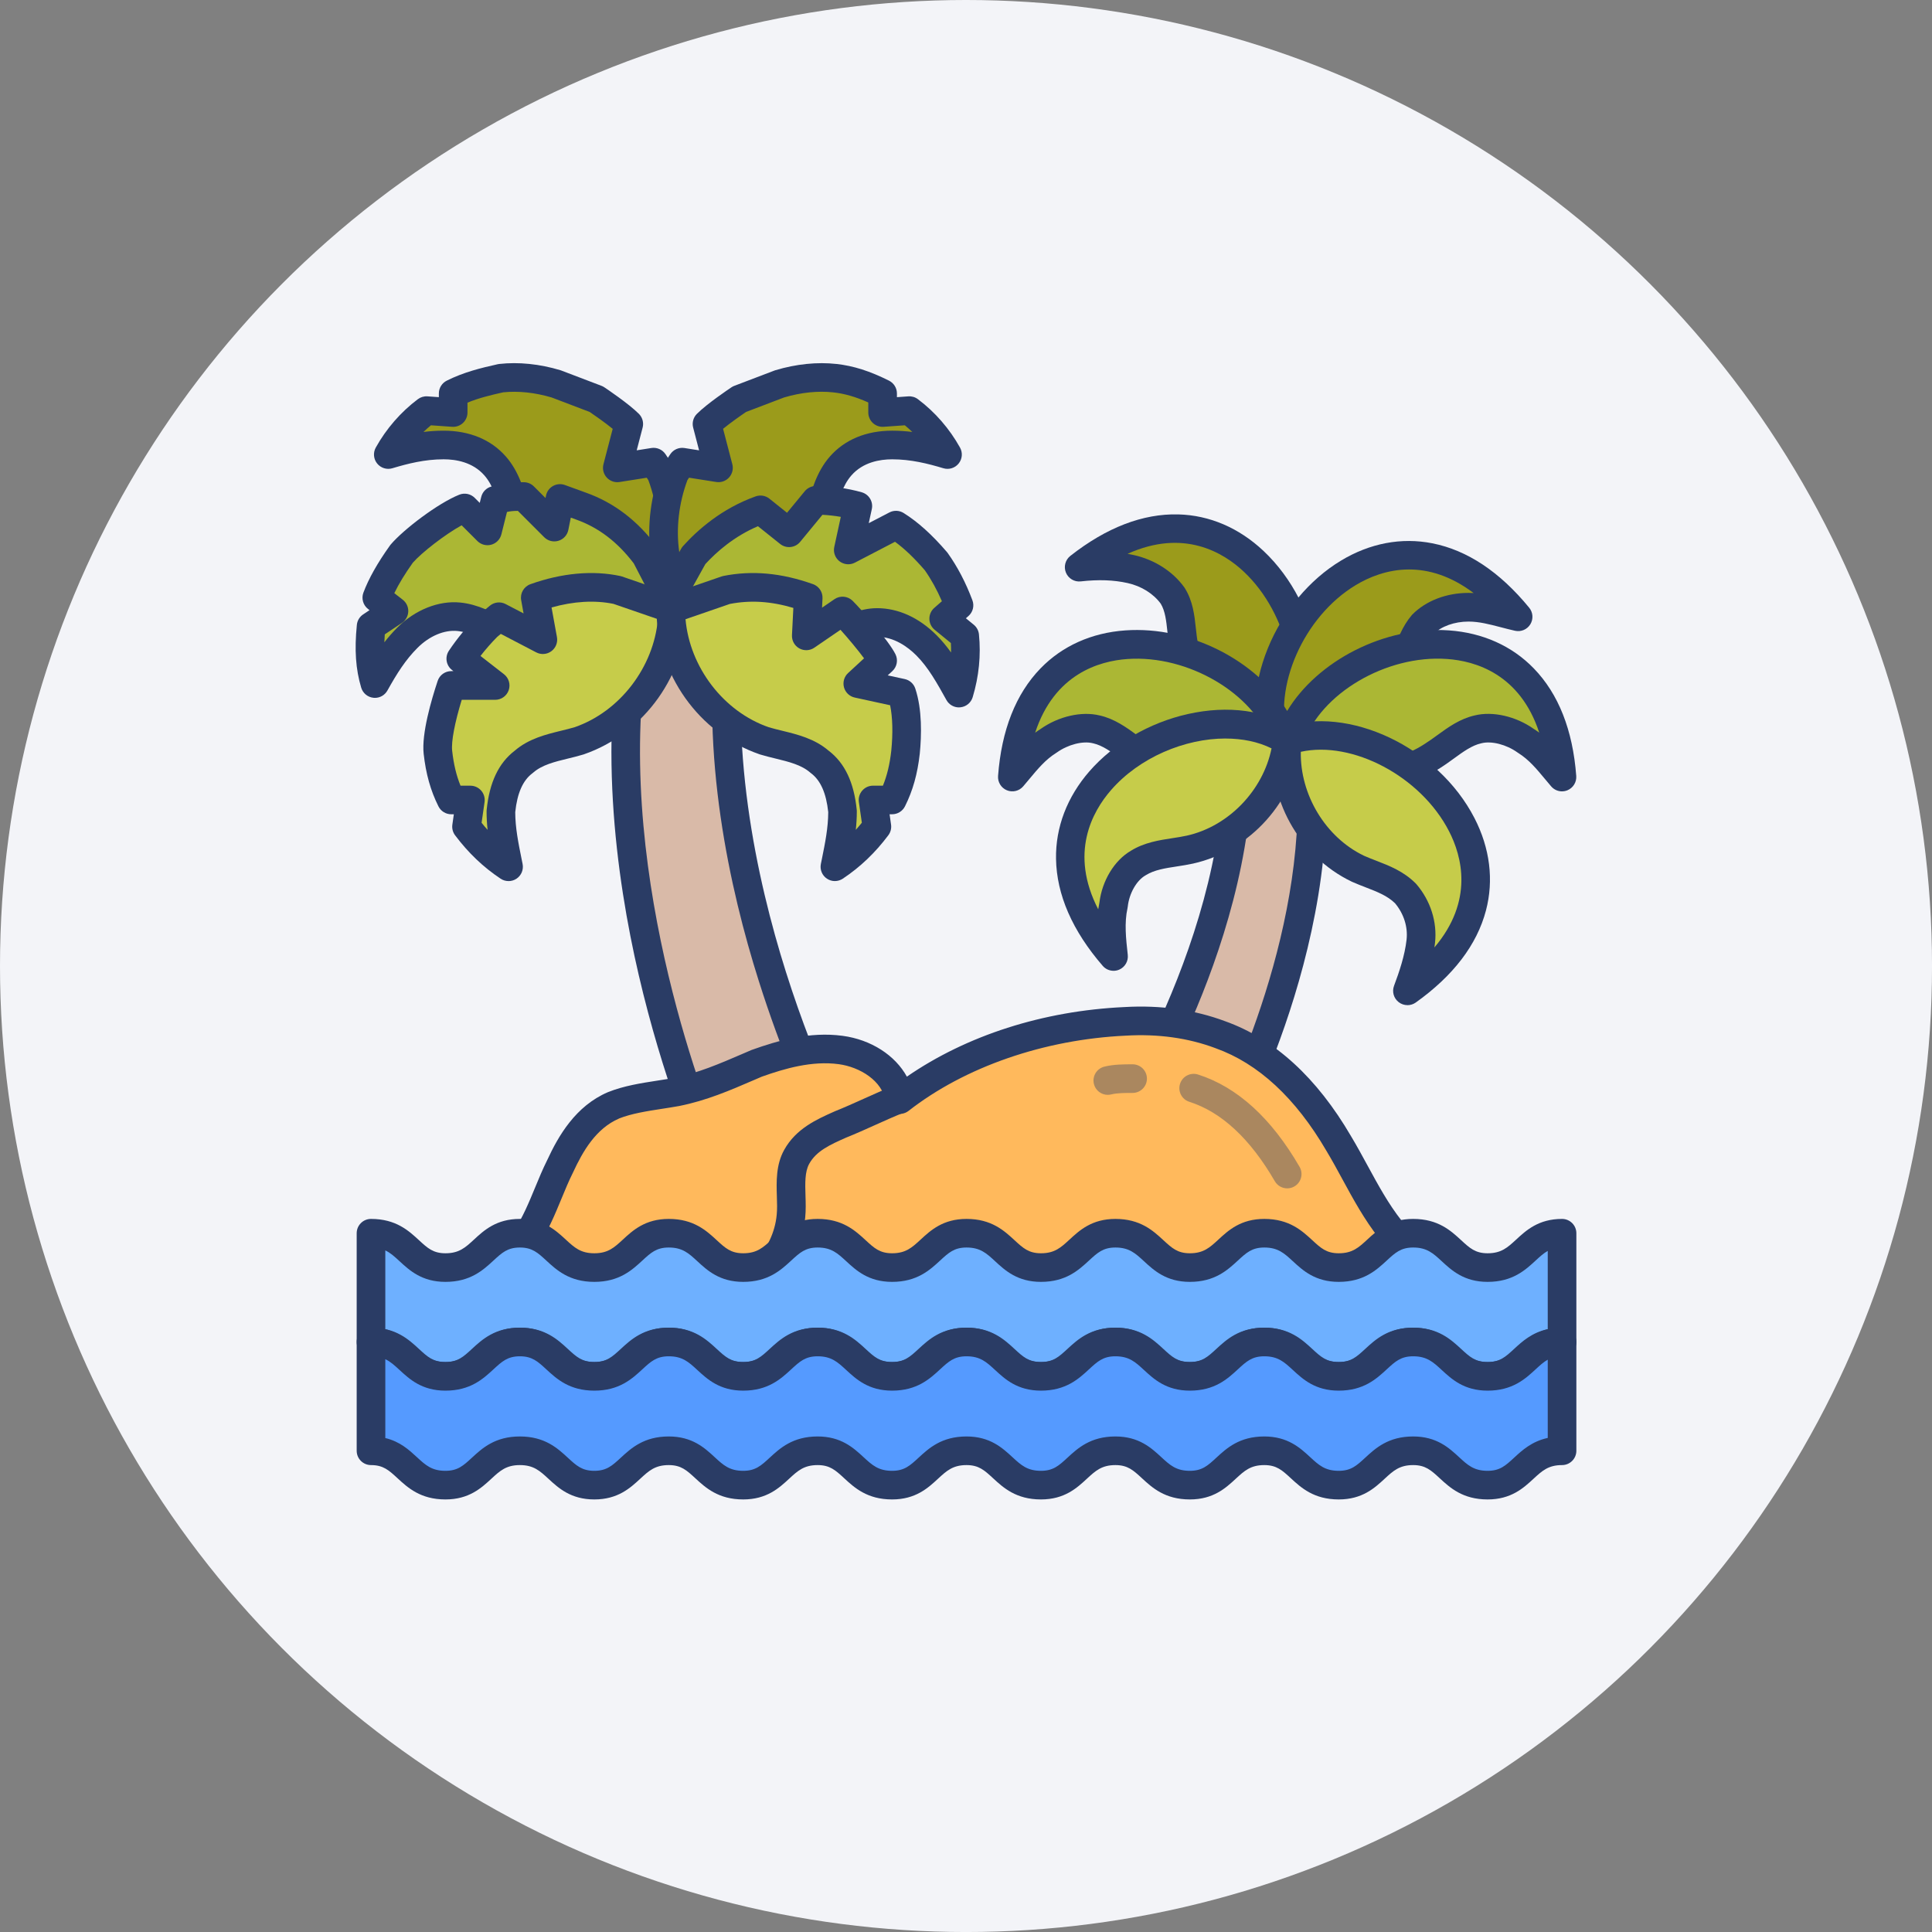 <?xml version="1.0" encoding="UTF-8"?><svg id="a" xmlns="http://www.w3.org/2000/svg" viewBox="0 0 873.33 873.33"><rect x="0" y="0" width="873.33" height="873.33" fill="#808080" stroke="none"/><circle cx="436.67" cy="436.67" r="436.67" fill="#f3f4f8" stroke-width="0"/><path d="M295.44,208.91l-16.39,2.59,5.18-19.84h0c-4.31-4.31-14.67-11.22-14.67-11.22l-18.12-6.9c-8.63-2.59-17.25-3.45-25.02-2.59-7.76,1.73-14.67,3.45-21.57,6.9h0v8.63l-12.08-.86h0c-6.9,5.18-12.94,12.08-17.25,19.84,8.63-2.59,16.39-4.31,25.02-4.31s17.25,2.59,23.29,9.49c6.04,6.9,7.76,16.39,10.35,25.02,8.63,24.16,19.84,50.9,75.06,37.96l-6.04-23.29c1.73-12.08,0-25.02-4.31-36.23l-3.45-5.18Z" fill="#9b9b1b" stroke-width="0"/><path d="M283.43,283.46c-13.47,0-24.41-3.23-33.07-9.73-11.92-8.94-17.34-22.08-22.27-35.89-.04-.1-.07-.21-.1-.32-.48-1.59-.93-3.22-1.38-4.85-1.88-6.8-3.66-13.22-7.65-17.77-5.26-6.02-12.92-7.28-18.42-7.28-8.52,0-16.16,1.94-23.16,4.04-2.52.76-5.25-.09-6.9-2.14-1.65-2.05-1.89-4.9-.62-7.2,4.74-8.53,11.32-16.09,19.03-21.88,1.25-.93,2.78-1.39,4.34-1.28l5.15.37v-1.68c0-2.45,1.38-4.69,3.58-5.79,7.67-3.83,15.28-5.7,23.06-7.43.23-.05.46-.09.69-.11,8.68-.97,18.22,0,27.59,2.82.15.04.3.09.44.15l18.12,6.9c.45.17.88.39,1.29.66,1.11.74,11.02,7.39,15.65,12.02,1.62,1.62,2.27,3.99,1.69,6.21l-2.68,10.28,6.63-1.05c2.49-.39,4.99.7,6.39,2.8l3.45,5.18c.26.4.48.82.66,1.27,4.69,12.19,6.4,25.68,4.86,38.16l5.72,22.07c.44,1.69.18,3.48-.73,4.97-.9,1.49-2.37,2.56-4.06,2.95-10.06,2.36-19.14,3.54-27.29,3.54ZM240.33,233.64c4.39,12.27,8.77,22.97,17.79,29.73,9.61,7.21,23.77,8.96,43.15,5.32l-4.34-16.74c-.21-.83-.26-1.69-.14-2.54,1.5-10.47.18-21.92-3.7-32.34l-.74-1.12-12.3,1.94c-2.16.34-4.34-.43-5.8-2.05-1.47-1.62-2.02-3.87-1.47-5.98l4.18-16.01c-3.38-2.76-8.01-6.01-10.4-7.63l-17.2-6.55c-7.52-2.23-15.07-3.03-21.89-2.33-5.74,1.28-11.02,2.56-16.15,4.67v4.46c0,1.8-.75,3.51-2.06,4.74-1.31,1.22-3.08,1.84-4.87,1.72l-9.59-.68c-1.16.95-2.29,1.96-3.38,3.01,2.91-.37,5.94-.58,9.11-.58,11.73,0,21.46,4.05,28.16,11.7,5.93,6.77,8.29,15.31,10.38,22.84.41,1.49.82,2.97,1.26,4.43Z" fill="#2a3c65" stroke-width="0"/><path d="M308.38,208.91l16.39,2.59-5.18-19.84h0c4.31-4.31,14.67-11.22,14.67-11.22l18.12-6.9c8.63-2.59,17.25-3.45,25.02-2.59,7.76.86,14.67,3.45,21.57,6.9h0v8.63l12.08-.86h0c6.9,5.18,12.94,12.08,17.25,19.84-8.63-2.59-16.39-4.31-25.02-4.31s-17.25,2.59-23.29,9.49c-6.04,6.9-7.76,16.39-10.35,25.02-8.63,24.16-19.84,50.9-75.06,37.96l6.04-23.29c-1.73-12.08,0-25.02,4.31-36.23l3.45-5.18Z" fill="#9b9b1b" stroke-width="0"/><path d="M320.38,283.46c-8.15,0-17.22-1.18-27.29-3.54-1.7-.4-3.16-1.46-4.06-2.95-.9-1.49-1.16-3.28-.73-4.97l5.72-22.07c-1.54-12.48.17-25.97,4.86-38.16.17-.45.39-.87.66-1.27l3.45-5.18c1.4-2.1,3.9-3.19,6.39-2.8l6.63,1.05-2.68-10.28c-.58-2.22.06-4.58,1.69-6.21,4.63-4.63,14.54-11.28,15.65-12.02.4-.27.83-.49,1.29-.66l18.12-6.9c.15-.06.29-.11.44-.15,9.37-2.81,18.91-3.79,27.59-2.82,7.7.85,15.02,3.18,23.75,7.54,2.19,1.1,3.58,3.34,3.58,5.79v1.68l5.15-.37c1.56-.11,3.1.34,4.34,1.28,7.71,5.78,14.29,13.35,19.03,21.88,1.28,2.3,1.04,5.15-.62,7.2-1.65,2.05-4.38,2.9-6.9,2.14-7-2.1-14.64-4.04-23.16-4.04-5.5,0-13.16,1.26-18.42,7.28-3.98,4.55-5.76,10.97-7.64,17.77-.45,1.63-.9,3.25-1.38,4.84-.03.11-.07.21-.1.32-4.93,13.81-10.35,26.95-22.27,35.89-8.66,6.5-19.6,9.73-33.07,9.73ZM302.54,268.69c19.38,3.64,33.54,1.89,43.15-5.32,9.02-6.76,13.4-17.46,17.79-29.73.43-1.46.84-2.94,1.26-4.42,2.09-7.53,4.45-16.07,10.38-22.84,6.7-7.65,16.44-11.7,28.16-11.7,3.17,0,6.2.21,9.11.58-1.09-1.05-2.21-2.05-3.37-3.01l-9.59.68c-1.8.12-3.56-.49-4.87-1.72-1.31-1.22-2.06-2.94-2.06-4.74v-4.54c-5.74-2.57-10.73-4-15.81-4.56-6.9-.76-14.58.02-22.23,2.29l-17.2,6.55c-2.39,1.62-7.02,4.87-10.4,7.63l4.18,16.01c.55,2.11,0,4.36-1.47,5.98-1.46,1.62-3.64,2.39-5.8,2.05l-12.3-1.94-.74,1.12c-3.88,10.42-5.19,21.87-3.7,32.34.12.85.07,1.71-.14,2.54l-4.34,16.74Z" fill="#2a3c65" stroke-width="0"/><path d="M253.16,225.31l-2.59,12.94-13.8-13.8h0c-6.04,0-6.9,0-12.94,1.73l-3.45,13.8-10.35-10.35c-8.63,3.45-23.29,14.67-28.47,20.71-4.31,6.04-8.63,12.94-11.22,19.84h0l7.76,6.04-10.35,6.9h0c-.86,8.63-.86,17.25,1.73,25.88,4.31-7.76,8.63-14.67,14.67-20.71,6.04-6.04,14.67-10.35,23.29-9.49s16.39,6.04,25.02,10.35c23.29,11.22,54.35,5.18,71.61-14.67l-12.08-23.29c-7.76-10.35-17.25-18.12-29.33-22.43l-9.49-3.45Z" fill="#abb734" stroke-width="0"/><path d="M169.48,315.46c-.23,0-.46-.01-.7-.04-2.59-.28-4.75-2.08-5.5-4.57-2.49-8.31-3.1-17.06-1.97-28.38.19-1.93,1.24-3.67,2.85-4.74l2.88-1.92-.68-.53c-2.23-1.74-3.08-4.73-2.09-7.38,2.4-6.4,6.33-13.38,12.01-21.33.11-.16.23-.31.35-.45,5.94-6.93,21.4-18.67,30.98-22.5,2.4-.96,5.15-.4,6.98,1.43l2.27,2.27.68-2.72c.56-2.24,2.28-4.02,4.5-4.65,6.7-1.91,8.15-1.97,14.72-1.97,1.72,0,3.36.68,4.58,1.9l5.25,5.25.22-1.08c.37-1.85,1.53-3.45,3.17-4.37,1.64-.92,3.61-1.09,5.38-.44l9.49,3.45c12.7,4.53,23.27,12.59,32.3,24.63.21.29.4.59.57.9l12.08,23.29c1.22,2.36.88,5.22-.86,7.22-19.02,21.87-53.11,28.86-79.29,16.25-2.04-1.02-3.92-2.02-5.75-3-5.98-3.19-11.62-6.2-17.11-6.75-5.95-.6-12.7,2.26-18.07,7.63-5.38,5.38-9.32,11.59-13.59,19.27-1.15,2.07-3.32,3.33-5.65,3.33ZM173.93,286.77c-.09,1.23-.15,2.42-.19,3.58,1.77-2.28,3.7-4.51,5.82-6.63,8.09-8.08,18.75-12.33,28.51-11.35,8.03.8,15.09,4.57,21.91,8.21,1.75.93,3.56,1.9,5.36,2.8,19.38,9.33,45.26,4.87,60.84-10l-9.7-18.71c-7.38-9.71-15.9-16.19-26.01-19.8l-2.45-.89-1.11,5.55c-.47,2.34-2.19,4.23-4.47,4.92-2.29.7-4.76.07-6.45-1.62l-11.9-11.9c-2.13.03-3.28.12-4.92.5l-2.53,10.12c-.57,2.26-2.3,4.04-4.55,4.67-2.25.62-4.65-.01-6.3-1.66l-7.11-7.11c-7.52,4.14-17.97,12.25-22.05,16.89-3.62,5.09-6.39,9.64-8.39,13.79l3.82,2.97c1.64,1.28,2.57,3.26,2.49,5.34-.08,2.08-1.15,3.99-2.88,5.15l-7.76,5.18Z" fill="#2a3c65" stroke-width="0"/><path d="M343.75,230.48l12.94,10.35,12.08-14.67h0c6.04,0,12.94.86,18.98,2.59h0l-4.31,19.84,21.57-11.22c6.9,4.31,12.94,10.35,18.12,16.39,4.31,6.04,7.76,12.94,10.35,19.84h0l-6.9,6.04,9.49,7.76h0c.86,8.63,0,17.25-2.59,25.88-4.31-7.76-8.63-15.53-14.67-21.57-6.04-6.04-13.8-10.35-22.43-10.35s-17.25,6.04-25.02,9.49c-24.16,10.35-54.35,3.45-70.74-16.39l12.94-23.29c7.76-8.63,18.12-16.39,30.2-20.71h0Z" fill="#abb734" stroke-width="0"/><path d="M433.47,319.77c-2.33,0-4.5-1.26-5.65-3.33-4.21-7.58-8.19-14.74-13.58-20.14-3.86-3.86-10.09-8.46-17.86-8.46-4.8,0-10.38,2.89-15.79,5.68-2.16,1.12-4.4,2.27-6.6,3.25-27.14,11.63-60.06,3.97-78.36-18.18-1.7-2.05-1.96-4.94-.67-7.26l12.94-23.29c.24-.43.52-.82.85-1.19,6.5-7.22,17.47-16.99,32.83-22.47,2.12-.75,4.47-.36,6.22,1.04l7.96,6.37,8.02-9.74c1.23-1.49,3.06-2.36,5-2.36,6.98,0,14.35,1.01,20.76,2.84,3.28.94,5.27,4.26,4.55,7.6l-1.38,6.36,9.33-4.85c2.03-1.06,4.47-.96,6.42.25,6.46,4.04,12.87,9.82,19.6,17.67.12.14.24.29.35.45,4.4,6.16,8.15,13.33,11.15,21.33.95,2.52.23,5.37-1.8,7.14l-1.15,1,3.57,2.92c1.33,1.09,2.17,2.66,2.34,4.36.94,9.43,0,18.98-2.83,28.39-.75,2.49-2.91,4.29-5.5,4.57-.23.03-.47.04-.7.04ZM396.38,274.91c9.66,0,18.99,4.24,27.01,12.25,2.41,2.41,4.56,5.04,6.52,7.78.03-1.42,0-2.84-.08-4.26l-7.35-6.01c-1.47-1.21-2.34-3-2.37-4.9-.03-1.9.78-3.72,2.21-4.98l3.45-3.02c-2.23-5.17-4.87-9.94-7.74-14.01-4.7-5.46-9.13-9.7-13.45-12.86l-18.15,9.44c-2.23,1.16-4.92.92-6.92-.6-1.99-1.52-2.93-4.06-2.39-6.51l2.95-13.59c-2.72-.47-5.54-.79-8.3-.93l-10.08,12.24c-2.25,2.73-6.27,3.15-9.04.94l-10.03-8.02c-10.76,4.57-18.73,11.61-23.78,17.12l-10.33,18.59c15.01,15.06,40.11,20,60.29,11.35,1.78-.79,3.75-1.81,5.84-2.89,6.46-3.34,13.79-7.12,21.73-7.12Z" fill="#2a3c65" stroke-width="0"/><path d="M380.85,519.49s-68.16-126.82-49.18-244.15l-41.41-2.59c-27.61,114.74,30.2,246.74,30.2,246.74h60.39Z" fill="#d9baa8" stroke-width="0"/><path d="M380.85,525.97h-60.39c-2.57,0-4.9-1.52-5.93-3.88-.6-1.37-14.82-34.09-25.83-81.47-10.19-43.88-19.29-108.88-4.73-169.38.74-3.06,3.59-5.15,6.69-4.94l41.41,2.59c1.82.11,3.51.99,4.65,2.42s1.62,3.27,1.33,5.07c-9.59,59.26,4.05,121.26,17.17,162.83,14.31,45.32,31.15,76.91,31.32,77.23,1.08,2,1.02,4.43-.15,6.38-1.17,1.95-3.28,3.15-5.55,3.15ZM324.78,513.02h45.58c-6.17-12.82-17.28-37.69-27.39-69.66-13.08-41.35-26.63-102.35-18.73-162.01l-28.9-1.81c-21.47,99.27,20.54,211.4,29.43,233.47Z" fill="#2a3c65" stroke-width="0"/><path d="M241.95,270.17l3.45,18.98-19.84-10.35-5.18,4.31c-4.31,4.31-8.63,9.49-12.08,14.67h0l15.53,12.08h-19.84c-2.59,7.76-6.9,22.43-6.04,30.2.86,7.76,2.59,14.67,6.04,21.57h8.63l-1.73,12.08h0c5.18,6.9,11.22,12.94,18.98,18.12-1.73-8.63-3.45-16.39-3.45-25.02.86-8.63,3.45-17.25,10.35-22.43,6.9-6.04,16.39-6.9,25.02-9.49,25.02-8.63,42.27-33.65,42.27-59.53l-25.02-8.63c-12.08-2.59-25.02-.86-37.1,3.45h0Z" fill="#c6cc4a" stroke-width="0"/><path d="M229.87,398.28c-1.25,0-2.5-.36-3.59-1.09-7.88-5.25-14.6-11.67-20.57-19.62-1.03-1.37-1.47-3.1-1.23-4.8l.67-4.69h-1.17c-2.45,0-4.69-1.38-5.79-3.58-3.55-7.1-5.67-14.64-6.68-23.75-1.01-9.11,3.53-24.56,6.33-32.96.88-2.64,3.35-4.42,6.14-4.42h.98l-.64-.5c-2.68-2.08-3.29-5.88-1.41-8.7,3.56-5.35,8.14-10.91,12.89-15.65.14-.14.28-.27.43-.39l5.18-4.31c2-1.67,4.82-1.98,7.14-.77l8.12,4.24-1.08-5.97c-.57-3.12,1.21-6.19,4.19-7.25,14.19-5.07,28.24-6.34,40.63-3.68.26.05.51.12.75.21l25.02,8.63c2.61.9,4.36,3.36,4.36,6.12,0,29.18-19.18,56.18-46.63,65.64-.08.03-.17.05-.25.08-2.32.7-4.65,1.27-6.91,1.82-6.03,1.47-11.72,2.86-15.71,6.35-.12.11-.25.21-.38.31-4.32,3.24-6.86,8.99-7.76,17.58.04,7.13,1.36,13.68,2.89,21.25l.44,2.17c.51,2.57-.57,5.19-2.75,6.65-1.09.73-2.34,1.09-3.6,1.09ZM217.68,371.9c.89,1.12,1.8,2.19,2.73,3.22-.29-2.7-.46-5.46-.46-8.33,0-.21.01-.43.03-.64,1.25-12.46,5.41-21.24,12.71-26.82,6.33-5.45,14.11-7.34,20.98-9.02,2.14-.52,4.17-1.02,6.13-1.6,20.48-7.12,35.69-27.18,37.59-48.82l-20.08-6.92c-8.48-1.74-18.06-1.18-27.99,1.63l2.44,13.4c.44,2.43-.54,4.9-2.53,6.37-1.99,1.47-4.64,1.67-6.83.53l-16.02-8.36-1.63,1.36c-2.65,2.67-5.23,5.62-7.55,8.61l10.61,8.25c2.18,1.7,3.04,4.59,2.15,7.21-.9,2.62-3.36,4.37-6.12,4.37h-15.12c-3.15,10.28-4.79,18.87-4.33,23.01.68,6.08,1.87,11.11,3.78,15.81h4.46c1.88,0,3.66.81,4.89,2.23,1.23,1.42,1.78,3.3,1.52,5.15l-1.34,9.37Z" fill="#2a3c65" stroke-width="0"/><path d="M365.32,270.17l-.86,17.25,16.39-11.22c4.31,4.31,15.53,17.25,18.12,22.43h0l-11.22,10.35,19.84,4.31c2.59,7.76,2.59,18.12,1.73,26.74-.86,7.76-2.59,14.67-6.04,21.57h-8.63l1.73,12.08h0c-5.18,6.9-11.22,12.94-18.98,18.12,1.73-8.63,3.45-16.39,3.45-25.02-.86-8.63-3.45-17.25-10.35-22.43-6.9-6.04-16.39-6.9-25.02-9.49-25.02-8.63-42.27-33.65-42.27-59.53l25.02-8.63c12.94-2.59,25.02-.86,37.1,3.45h0Z" fill="#c6cc4a" stroke-width="0"/><path d="M377.4,398.28c-1.26,0-2.51-.37-3.6-1.09-2.17-1.46-3.26-4.08-2.74-6.65l.44-2.16c1.53-7.57,2.85-14.13,2.89-21.26-.91-8.59-3.45-14.34-7.76-17.58-.13-.1-.26-.2-.38-.31-3.99-3.49-9.68-4.88-15.71-6.35-2.26-.55-4.59-1.12-6.91-1.82-.08-.03-.17-.05-.25-.08-27.46-9.47-46.63-36.46-46.63-65.64,0-2.76,1.75-5.22,4.36-6.12l25.02-8.63c.27-.09.56-.17.84-.23,13.01-2.6,26.28-1.39,40.54,3.7,2.69.96,4.43,3.57,4.29,6.42l-.21,4.22,5.62-3.85c2.57-1.76,6.03-1.44,8.23.76,4.22,4.22,16.22,17.9,19.33,24.11,1.29,2.58.72,5.69-1.4,7.65l-2.08,1.92,7.69,1.67c2.23.49,4.04,2.11,4.76,4.28,3.16,9.48,2.84,21.24,2.03,29.43-1.02,9.18-3.14,16.72-6.69,23.82-1.1,2.19-3.34,3.58-5.79,3.58h-1.17l.67,4.69c.24,1.7-.2,3.42-1.23,4.8-5.96,7.95-12.69,14.37-20.57,19.62-1.09.72-2.34,1.09-3.59,1.09ZM374.57,339.33c7.31,5.58,11.47,14.35,12.71,26.82.02.21.03.43.03.64,0,2.87-.17,5.63-.46,8.33.93-1.03,1.83-2.11,2.73-3.22l-1.34-9.37c-.27-1.86.29-3.74,1.52-5.15,1.23-1.42,3.01-2.23,4.89-2.23h4.46c1.91-4.7,3.1-9.73,3.78-15.81.79-7.94.6-15.09-.52-20.54l-15.99-3.48c-2.36-.51-4.24-2.3-4.87-4.62-.63-2.33.08-4.82,1.85-6.45l7.22-6.66c-2.79-3.79-7.1-8.95-10.65-12.9l-11.82,8.09c-2.03,1.39-4.67,1.5-6.81.31-2.15-1.2-3.42-3.51-3.3-5.97l.62-12.32c-10.17-3.02-19.41-3.59-28.7-1.8l-20.04,6.91c1.9,21.64,17.11,41.7,37.59,48.82,1.96.58,3.98,1.08,6.13,1.6,6.87,1.68,14.65,3.57,20.98,9.02Z" fill="#2a3c65" stroke-width="0"/><path d="M502.49,515.18s61.25-90.59,56.94-180.31l31.92.86c12.08,88.86-42.27,184.62-42.27,184.62l-46.59-5.18Z" fill="#d9baa8" stroke-width="0"/><path d="M549.08,526.83c-.24,0-.48-.01-.72-.04l-46.59-5.18c-2.25-.25-4.21-1.66-5.16-3.72-.95-2.06-.76-4.46.51-6.34.6-.89,59.99-89.91,55.84-176.38-.09-1.8.58-3.55,1.84-4.84,1.26-1.29,2.97-2.01,4.8-1.94l31.92.86c3.17.08,5.81,2.46,6.24,5.6,6.41,47.16-5.65,95.97-16.9,128.61-12.13,35.21-25.59,59.08-26.16,60.07-1.16,2.04-3.32,3.28-5.62,3.28ZM513.47,509.89l31.97,3.55c9.35-17.87,47.91-96.99,40.15-171.39l-19.49-.53c.53,45.24-14.51,89.75-27.59,119.74-9.51,21.8-19.16,38.91-25.04,48.63Z" fill="#2a3c65" stroke-width="0"/><path d="M487.83,256.36c7.76-.86,15.53-.86,23.29.86,7.76,1.73,14.67,6.04,18.98,12.08,4.31,6.9,3.45,15.53,5.18,23.29,3.45,23.29,23.29,43.14,46.59,46.59,29.33-42.27-21.57-139.76-94.04-82.82Z" fill="#9b9b1b" stroke-width="0"/><path d="M581.86,345.66c-.31,0-.63-.02-.95-.07-26.19-3.88-48.02-25.65-52-51.81-.62-2.86-.92-5.7-1.22-8.44-.5-4.68-.98-9.11-2.98-12.43-3.34-4.57-8.79-7.98-15-9.35-6.35-1.41-13.07-1.65-21.18-.75-2.87.33-5.61-1.31-6.7-3.98-1.09-2.67-.28-5.75,1.99-7.54,16.37-12.86,32.8-19.16,48.8-18.76,14.13.36,27.46,6.08,38.56,16.54,26.12,24.61,33.59,68.46,16,93.82-1.22,1.76-3.21,2.78-5.32,2.78ZM509.7,250.35c.95.17,1.89.35,2.83.56,9.36,2.08,17.68,7.41,22.84,14.63.08.11.15.22.22.33,3.66,5.86,4.36,12.35,4.97,18.08.28,2.58.54,5.01,1.03,7.24.03.15.06.3.08.46,2.82,19.04,18.38,35.7,37.02,40.32,11.01-20.66,3.83-54.44-16.39-73.5-9.28-8.75-27.22-19.59-52.61-8.12Z" fill="#2a3c65" stroke-width="0"/><path d="M686.25,278.79c-7.76-1.73-14.67-4.31-22.43-4.31s-15.53,2.59-20.71,7.76c-5.18,6.04-6.9,14.67-10.35,22.43-8.63,21.57-31.92,37.1-55.21,35.37-20.71-49.18,50.04-132.86,108.7-61.25Z" fill="#9b9b1b" stroke-width="0"/><path d="M581.14,346.65c-1.36,0-2.71-.05-4.07-.15-2.42-.18-4.54-1.7-5.49-3.94-6.11-14.52-5.56-32.13,1.56-49.6,6.75-16.55,18.78-30.96,33.02-39.54,13.07-7.88,27.34-10.59,41.3-7.83,15.78,3.11,30.51,12.91,43.79,29.12,1.75,2.13,1.95,5.14.51,7.49-1.44,2.35-4.21,3.53-6.91,2.93-2.28-.51-4.46-1.08-6.57-1.63-4.98-1.3-9.69-2.53-14.46-2.53-6.32,0-12.26,2.12-15.95,5.7-2.67,3.22-4.33,7.82-6.09,12.69-.93,2.57-1.88,5.22-3.05,7.85-9.41,23.4-33.16,39.46-57.58,39.46ZM636.97,257.42c-9.94,0-18.3,3.56-24.12,7.07-23.73,14.3-37.52,46.23-30.71,69.2,18.73-.48,37.41-13.4,44.62-31.42.03-.08.06-.15.09-.22,1-2.25,1.85-4.61,2.75-7.11,2.11-5.84,4.29-11.88,8.6-16.91.11-.13.22-.25.34-.36,6.14-6.14,15.35-9.66,25.28-9.66.78,0,1.55.02,2.31.06-10.51-7.91-20.44-10.65-29.16-10.65Z" fill="#2a3c65" stroke-width="0"/><path d="M457.63,351.26c5.18-6.04,9.49-12.08,16.39-16.39,6.04-4.31,14.67-6.9,21.57-5.18,7.76,1.73,13.8,7.76,20.71,12.08,19.84,12.94,47.45,11.22,65.57-3.45-11.22-50.9-117.33-78.51-124.23,12.94ZM706.09,351.26c-5.18-6.04-9.49-12.08-16.39-16.39-6.04-4.31-14.67-6.9-21.57-5.18-7.76,1.73-13.8,7.76-20.71,12.08-19.84,12.94-47.45,11.22-65.57-3.45,11.22-50.9,117.33-78.51,124.23,12.94Z" fill="#abb734" stroke-width="0"/><path d="M706.1,357.73c-1.85,0-3.66-.79-4.92-2.26-.93-1.09-1.84-2.18-2.74-3.26-3.95-4.75-7.37-8.86-12.17-11.86-.11-.07-.22-.14-.33-.22-5.02-3.59-11.7-5.3-16.24-4.16-.05.01-.11.03-.17.04-4.15.92-8.12,3.8-12.32,6.86-2.01,1.46-4.09,2.97-6.31,4.36-20.54,13.36-48.77,12.8-69.05-.87-20.28,13.67-48.51,14.23-69.05.87-2.22-1.39-4.3-2.9-6.31-4.36-4.2-3.05-8.17-5.93-12.32-6.86-.06-.01-.11-.03-.17-.04-4.54-1.14-11.22.58-16.24,4.16-.11.08-.22.15-.33.22-4.8,3-8.21,7.1-12.17,11.85-.9,1.08-1.81,2.17-2.74,3.26-1.82,2.12-4.8,2.84-7.38,1.77-2.58-1.07-4.19-3.68-3.98-6.47,1.56-20.73,8.02-37.09,19.18-48.61,9.85-10.17,23.1-16.11,38.33-17.19,29.31-2.08,59.58,13.92,73.17,36.42,13.58-22.51,43.86-38.51,73.17-36.42,15.23,1.08,28.49,7.02,38.33,17.19,11.16,11.52,17.62,27.88,19.18,48.61.21,2.79-1.4,5.4-3.98,6.47-.8.33-1.64.49-2.47.49ZM589.3,335.77c16.07,10.75,38.38,11.16,54.6.58.03-.02.07-.04.1-.07,1.86-1.16,3.68-2.49,5.62-3.89,5.07-3.68,10.3-7.48,17.03-9,8.14-2,18.57.39,26.65,6.09.87.55,1.69,1.11,2.49,1.7-8.69-26.54-28.9-32.4-41.67-33.3-27.6-1.96-57.18,15.72-64.82,37.88ZM497.07,323.4c6.73,1.52,11.97,5.32,17.03,9,1.93,1.4,3.76,2.73,5.62,3.89.04.02.07.04.1.07,16.22,10.58,38.53,10.17,54.6-.58-7.64-22.16-37.18-39.84-64.82-37.88-12.77.91-32.98,6.77-41.67,33.3.79-.58,1.62-1.15,2.49-1.7,8.09-5.71,18.52-8.09,26.65-6.09Z" fill="#2a3c65" stroke-width="0"/><path d="M636.21,447.89c2.59-6.9,5.18-14.67,6.04-22.43.86-7.76-1.73-15.53-6.9-21.57-6.04-6.04-13.8-7.76-21.57-11.22-21.57-10.35-34.51-34.51-31.92-57.8,50.04-17.25,129.41,59.53,54.35,113.02Z" fill="#c6cc4a" stroke-width="0"/><path d="M636.21,454.36c-1.39,0-2.78-.45-3.94-1.34-2.26-1.73-3.12-4.74-2.12-7.4,2.35-6.27,4.87-13.66,5.67-20.87.64-5.75-1.26-11.73-5.22-16.45-3.5-3.41-8-5.15-13.19-7.16-2.02-.78-4.11-1.59-6.25-2.54-.06-.03-.12-.05-.17-.08-23.87-11.46-38.49-37.92-35.55-64.35.28-2.48,1.96-4.59,4.32-5.4,29.69-10.23,70.22,8.94,86.75,41.03,7,13.6,8.8,28.03,5.2,41.74-4.08,15.53-14.76,29.53-31.73,41.63-1.12.8-2.44,1.2-3.75,1.2ZM616.5,386.8c1.83.81,3.74,1.55,5.58,2.26,6.09,2.36,12.39,4.8,17.84,10.25.12.12.23.24.34.36,6.39,7.46,9.46,17.12,8.42,26.49-.08.71-.17,1.41-.27,2.11,17.88-21.08,12.42-41.24,6.58-52.57-12.8-24.85-43.69-40.99-66.98-35.86-.37,19.32,11.11,38.57,28.48,46.95Z" fill="#2a3c65" stroke-width="0"/><path d="M503.35,432.36c-.86-7.76-1.73-15.53,0-23.29.86-7.76,5.18-15.53,11.22-18.98,6.9-4.31,15.53-4.31,23.29-6.04,23.29-5.18,41.41-25.88,44-49.18-44-28.47-138.9,27.61-78.51,97.49Z" fill="#c6cc4a" stroke-width="0"/><path d="M503.35,438.83c-1.84,0-3.64-.78-4.89-2.24-13.74-15.89-20.83-32.16-21.1-48.36-.23-14.28,4.99-27.96,15.1-39.58,10.92-12.54,27.1-21.97,44.4-25.86,18.3-4.12,35.53-1.76,48.53,6.65,2.06,1.33,3.19,3.71,2.92,6.15-2.94,26.49-23.1,49.02-49.03,54.78-2.45.54-4.92.92-7.3,1.29-5.24.8-10.19,1.56-13.97,3.92-.07.04-.15.09-.22.13-4.04,2.31-7.33,8.1-8,14.08-.03.23-.06.46-.11.69-1.49,6.71-.71,13.73.11,21.17.31,2.82-1.24,5.51-3.84,6.65-.84.37-1.72.54-2.59.54ZM553.98,333.83c-18.34,0-38.87,8.5-51.76,23.32-8.54,9.81-18.87,28.55-5.79,53.88.15-1,.33-2.01.54-3.02,1.21-9.95,6.78-19.12,14.28-23.47,6.01-3.72,12.78-4.76,18.76-5.67,2.27-.35,4.42-.68,6.45-1.13,18.92-4.21,34.46-20.44,38.32-39.45-6.11-3.02-13.27-4.45-20.8-4.45Z" fill="#2a3c65" stroke-width="0"/><path d="M205.71,579.02c12.94,0,25.02-8.63,31.92-18.98,6.9-10.35,10.35-22.43,15.53-32.78,5.18-11.22,12.08-22.43,24.16-27.61,8.63-3.45,18.98-4.31,28.47-6.04,12.94-2.59,24.16-7.76,36.23-12.94,12.08-4.31,25.02-7.76,37.96-6.04,12.94,1.73,25.02,10.35,26.74,22.43,27.61-21.57,64.7-33.65,101.8-35.37,14.67-.86,29.33.86,43.14,6.04,24.16,8.63,41.41,28.47,53.49,49.18,7.76,12.94,13.8,26.74,23.29,38.82,9.49,12.08,24.16,21.57,41.41,21.57l-464.15,1.73Z" fill="#ffb95c" stroke-width="0"/><path d="M205.71,585.49c-3.57,0-6.46-2.89-6.47-6.46,0-3.57,2.88-6.47,6.45-6.48h.19c9.56-.07,19.89-6.38,26.37-16.1,4-6,6.87-12.95,9.64-19.66,1.69-4.1,3.44-8.33,5.44-12.33,5.11-11.05,12.85-24.5,27.44-30.75.05-.02.1-.04.15-.06,7.08-2.83,14.86-4.04,22.39-5.2,2.53-.39,4.92-.76,7.27-1.19,10.95-2.2,20.82-6.46,31.27-10.97,1.2-.52,2.41-1.04,3.63-1.56.12-.05.25-.1.37-.15,11.92-4.26,26.12-8.34,40.99-6.36,13,1.73,23.82,8.86,29.1,18.46,27.02-18.64,61.55-29.75,98.29-31.45,16.32-.96,31.7,1.2,45.66,6.43,22.24,7.96,41.37,25.45,56.85,51.99,2.62,4.36,5.09,8.91,7.48,13.3,4.8,8.82,9.33,17.16,15.31,24.78,9.54,12.13,22.77,19.09,36.32,19.09,3.57,0,6.46,2.89,6.47,6.46,0,3.57-2.88,6.47-6.45,6.48l-463.9,1.72c-.09,0-.18,0-.27,0ZM279.8,505.63c-10.48,4.53-16.37,14.84-20.76,24.34-.03.06-.06.12-.09.18-1.81,3.62-3.41,7.48-5.1,11.58-3.01,7.3-6.13,14.84-10.84,21.9-1.98,2.97-4.47,5.99-7.39,8.81l398.86-1.48c-4.03-3.2-7.77-6.96-11.12-11.23-6.66-8.48-11.67-17.69-16.51-26.6-2.32-4.28-4.73-8.7-7.25-12.89-13.95-23.92-30.8-39.51-50.12-46.41l-.1-.04c-12.27-4.6-25.88-6.5-40.48-5.64-36.97,1.72-72.73,14.12-98.2,34.01-1.82,1.42-4.26,1.76-6.4.9-2.14-.86-3.66-2.8-3.99-5.09-1.35-9.44-11.68-15.66-21.2-16.93-12.07-1.61-24.32,1.94-34.74,5.65-1.14.49-2.28.98-3.41,1.47-11.11,4.8-21.61,9.33-33.92,11.79-.04,0-.07.01-.11.02-2.54.46-5.14.86-7.66,1.25-6.78,1.05-13.79,2.13-19.49,4.4Z" fill="#2a3c65" stroke-width="0"/><g opacity=".4"><path d="M581.87,537.18c-2.23,0-4.41-1.16-5.61-3.23-11.12-19.2-24.12-31.28-38.64-35.9-3.41-1.08-5.29-4.72-4.2-8.13,1.08-3.41,4.73-5.28,8.13-4.2,17.68,5.63,33.13,19.67,45.91,41.75,1.79,3.09.74,7.05-2.36,8.84-1.02.59-2.14.87-3.24.87ZM500.76,494.91c-2.9,0-5.54-1.96-6.27-4.9-.87-3.47,1.24-6.98,4.71-7.85,4.22-1.06,8.97-1.06,12.78-1.06,3.57,0,6.47,2.9,6.47,6.47s-2.9,6.47-6.47,6.47c-3.1,0-6.97,0-9.65.67-.53.13-1.05.19-1.57.19Z" fill="#2a3c65" stroke-width="0"/></g><path d="M405.87,497.06c-8.63,3.45-17.25,7.76-25.88,11.22-7.76,3.45-15.53,6.9-19.84,14.67s-1.73,18.12-2.59,26.74c-1.73,18.98-17.25,35.37-35.37,37.96" fill="#ffb95c" stroke-width="0"/><path d="M322.17,594.12c-3.17,0-5.94-2.33-6.4-5.56-.51-3.54,1.95-6.81,5.49-7.32,15.29-2.19,28.4-16.3,29.84-32.14.25-2.51.17-5.29.07-8.23-.21-6.71-.44-14.33,3.3-21.07,5.37-9.66,14.66-13.79,22.87-17.44.07-.03.15-.07.23-.1,4.19-1.67,8.51-3.62,12.69-5.5,4.3-1.94,8.75-3.94,13.19-5.71,3.32-1.33,7.08.29,8.41,3.6,1.33,3.32-.29,7.08-3.6,8.41-4.19,1.67-8.51,3.62-12.69,5.5-4.27,1.92-8.68,3.91-13.08,5.67-7.23,3.21-13.46,6-16.7,11.85-2.01,3.62-1.85,8.85-1.68,14.38.1,3.23.2,6.57-.13,9.87-1.99,21.85-19.57,40.67-40.89,43.72-.31.04-.62.07-.92.07Z" fill="#2a3c65" stroke-width="0"/><path d="M706.09,606.63c-17.25,0-17.25,15.53-33.65,15.53-17.25,0-17.25-15.53-33.65-15.53-17.25,0-17.25,15.53-33.65,15.53-17.25,0-17.25-15.53-33.65-15.53-17.25,0-17.25,15.53-33.65,15.53-17.25,0-17.25-15.53-33.65-15.53-17.25,0-17.25,15.53-33.65,15.53-17.25,0-17.25-15.53-33.65-15.53-17.25,0-17.25,15.53-33.65,15.53-17.25,0-17.25-15.53-33.65-15.53-17.25,0-17.25,15.53-33.65,15.53-17.25,0-17.25-15.53-33.65-15.53-17.25,0-17.25,15.53-33.65,15.53s-16.39-15.53-33.65-15.53-17.25,15.53-33.65,15.53c-17.25,0-17.25-15.53-33.65-15.53v-49.18c17.25,0,17.25,15.53,33.65,15.53,17.25,0,17.25-15.53,33.65-15.53s16.39,15.53,33.65,15.53,17.25-15.53,33.65-15.53c17.25,0,17.25,15.53,33.65,15.53,17.25,0,17.25-15.53,33.65-15.53,17.25,0,17.25,15.53,33.65,15.53,17.25,0,17.25-15.53,33.65-15.53,17.25,0,17.25,15.53,33.65,15.53,17.25,0,17.25-15.53,33.65-15.53,17.25,0,17.25,15.53,33.65,15.53,17.25,0,17.25-15.53,33.65-15.53,17.25,0,17.25,15.53,33.65,15.53,17.25,0,17.25-15.53,33.65-15.53,17.25,0,17.25,15.53,33.65,15.53,17.25,0,17.25-15.53,33.65-15.53v49.18Z" fill="#6eb0ff" stroke-width="0"/><path d="M672.45,628.63c-11.27,0-17.05-5.34-21.7-9.63-3.85-3.55-6.39-5.9-11.95-5.9-6.21,0-9.02,2.6-12.92,6.2-4.5,4.16-10.11,9.33-20.73,9.33-11.27,0-17.05-5.34-21.7-9.63-3.85-3.55-6.39-5.9-11.95-5.9-6.21,0-9.02,2.6-12.92,6.2-4.5,4.16-10.11,9.33-20.73,9.33-11.27,0-17.05-5.34-21.7-9.63-3.85-3.55-6.39-5.9-11.95-5.9-6.21,0-9.02,2.6-12.92,6.2-4.5,4.16-10.11,9.33-20.73,9.33-11.27,0-17.05-5.34-21.7-9.63-3.85-3.55-6.39-5.9-11.95-5.9-6.21,0-9.02,2.6-12.92,6.2-4.5,4.16-10.11,9.33-20.73,9.33-11.27,0-17.05-5.34-21.7-9.63-3.85-3.55-6.39-5.9-11.95-5.9-6.21,0-9.02,2.6-12.92,6.2-4.5,4.16-10.11,9.33-20.73,9.33-11.27,0-17.05-5.34-21.7-9.63-3.85-3.55-6.39-5.9-11.95-5.9-6.21,0-9.02,2.6-12.92,6.2-4.5,4.16-10.11,9.33-20.73,9.33s-16.22-5.17-20.73-9.33c-3.9-3.6-6.71-6.2-12.92-6.2s-9.02,2.6-12.92,6.2c-4.5,4.16-10.11,9.33-20.73,9.33-11.27,0-17.05-5.34-21.7-9.63-3.85-3.55-6.39-5.9-11.95-5.9-3.57,0-6.47-2.9-6.47-6.47v-49.17c0-3.57,2.9-6.47,6.47-6.47,11.27,0,17.05,5.34,21.7,9.63,3.85,3.55,6.39,5.9,11.95,5.9,6.21,0,9.02-2.6,12.92-6.2,4.5-4.16,10.11-9.33,20.73-9.33s16.22,5.17,20.73,9.33c3.9,3.6,6.71,6.2,12.92,6.2s9.02-2.6,12.92-6.2c4.5-4.16,10.11-9.33,20.73-9.33,11.27,0,17.05,5.34,21.7,9.63,3.85,3.55,6.39,5.9,11.95,5.9,6.21,0,9.02-2.6,12.92-6.2,4.5-4.16,10.11-9.33,20.73-9.33,11.27,0,17.05,5.34,21.7,9.63,3.85,3.55,6.39,5.9,11.95,5.9,6.21,0,9.02-2.6,12.92-6.2,4.5-4.16,10.11-9.33,20.73-9.33,11.27,0,17.05,5.34,21.7,9.63,3.85,3.55,6.39,5.9,11.95,5.9,6.21,0,9.02-2.6,12.92-6.2,4.5-4.16,10.11-9.33,20.73-9.33,11.27,0,17.05,5.34,21.7,9.63,3.85,3.55,6.39,5.9,11.95,5.9,6.21,0,9.02-2.6,12.92-6.2,4.5-4.16,10.11-9.33,20.73-9.33,11.27,0,17.05,5.34,21.7,9.63,3.85,3.55,6.39,5.9,11.95,5.9,6.21,0,9.02-2.6,12.92-6.2,4.5-4.16,10.11-9.33,20.73-9.33,11.27,0,17.05,5.34,21.7,9.63,3.85,3.55,6.39,5.9,11.95,5.9,6.21,0,9.02-2.6,12.92-6.2,4.5-4.16,10.11-9.33,20.73-9.33,3.57,0,6.47,2.9,6.47,6.47v49.17c0,3.57-2.9,6.47-6.47,6.47-6.21,0-9.02,2.6-12.92,6.2-4.5,4.16-10.11,9.33-20.73,9.33ZM638.8,600.16c10.62,0,16.22,5.17,20.73,9.33,3.9,3.6,6.71,6.2,12.92,6.2,5.56,0,8.1-2.35,11.95-5.9,3.66-3.38,8.03-7.41,15.23-8.97v-35.36c-1.87,1.03-3.5,2.54-5.48,4.36-4.65,4.29-10.43,9.63-21.7,9.63-10.62,0-16.22-5.17-20.73-9.33-3.9-3.6-6.71-6.2-12.92-6.2-5.56,0-8.1,2.35-11.95,5.9-4.65,4.29-10.43,9.63-21.7,9.63-10.62,0-16.22-5.17-20.73-9.33-3.9-3.6-6.71-6.2-12.92-6.2-5.56,0-8.1,2.35-11.95,5.9-4.65,4.29-10.43,9.63-21.7,9.63-10.62,0-16.22-5.17-20.73-9.33-3.9-3.6-6.71-6.2-12.92-6.2-5.56,0-8.1,2.35-11.95,5.9-4.65,4.29-10.43,9.63-21.7,9.63-10.62,0-16.22-5.17-20.73-9.33-3.9-3.6-6.71-6.2-12.92-6.2-5.56,0-8.1,2.35-11.95,5.9-4.65,4.29-10.43,9.63-21.7,9.63-10.62,0-16.22-5.17-20.73-9.33-3.9-3.6-6.71-6.2-12.92-6.2-5.56,0-8.1,2.35-11.95,5.9-4.65,4.29-10.43,9.63-21.7,9.63-10.62,0-16.22-5.17-20.73-9.33-3.9-3.6-6.71-6.2-12.92-6.2-5.56,0-8.1,2.35-11.95,5.9-4.65,4.29-10.43,9.63-21.7,9.63s-17.05-5.34-21.7-9.63c-3.85-3.55-6.39-5.9-11.95-5.9s-8.1,2.35-11.95,5.9c-4.65,4.29-10.43,9.63-21.7,9.63-10.62,0-16.22-5.17-20.73-9.33-2.22-2.05-4.1-3.78-6.45-4.89v35.64c6.62,1.56,10.77,5.39,14.26,8.61,3.9,3.6,6.71,6.2,12.92,6.2,5.56,0,8.1-2.35,11.95-5.9,4.65-4.29,10.43-9.63,21.7-9.63s17.05,5.34,21.7,9.63c3.85,3.55,6.39,5.9,11.95,5.9s8.1-2.35,11.95-5.9c4.65-4.29,10.43-9.63,21.7-9.63,10.62,0,16.23,5.17,20.73,9.33,3.9,3.6,6.71,6.2,12.92,6.2,5.56,0,8.1-2.35,11.95-5.9,4.65-4.29,10.43-9.63,21.7-9.63,10.62,0,16.22,5.17,20.73,9.33,3.9,3.6,6.71,6.2,12.92,6.2,5.56,0,8.1-2.35,11.95-5.9,4.65-4.29,10.43-9.63,21.7-9.63,10.62,0,16.22,5.17,20.73,9.33,3.9,3.6,6.71,6.2,12.92,6.2,5.56,0,8.1-2.35,11.95-5.9,4.65-4.29,10.43-9.63,21.7-9.63,10.62,0,16.22,5.17,20.73,9.33,3.9,3.6,6.71,6.2,12.92,6.2,5.56,0,8.1-2.35,11.95-5.9,4.65-4.29,10.43-9.63,21.7-9.63,10.62,0,16.22,5.17,20.73,9.33,3.9,3.6,6.71,6.2,12.92,6.2,5.56,0,8.1-2.35,11.95-5.9,4.65-4.29,10.43-9.63,21.7-9.63Z" fill="#2a3c65" stroke-width="0"/><path d="M706.09,655.81c-17.25,0-17.25,15.53-33.65,15.53-17.25,0-17.25-15.53-33.65-15.53-17.25,0-17.25,15.53-33.65,15.53-17.25,0-17.25-15.53-33.65-15.53-17.25,0-17.25,15.53-33.65,15.53-17.25,0-17.25-15.53-33.65-15.53-17.25,0-17.25,15.53-33.65,15.53-17.25,0-17.25-15.53-33.65-15.53-17.25,0-17.25,15.53-33.65,15.53-17.25,0-17.25-15.53-33.65-15.53-17.25,0-17.25,15.53-33.65,15.53-17.25,0-17.25-15.53-33.65-15.53-17.25,0-17.25,15.53-33.65,15.53s-16.39-15.53-33.65-15.53-17.25,15.53-33.65,15.53c-17.25,0-17.25-15.53-33.65-15.53v-49.18c17.25,0,17.25,15.53,33.65,15.53,17.25,0,17.25-15.53,33.65-15.53s16.39,15.53,33.65,15.53,17.25-15.53,33.65-15.53c17.25,0,17.25,15.53,33.65,15.53,17.25,0,17.25-15.53,33.65-15.53,17.25,0,17.25,15.53,33.65,15.53,17.25,0,17.25-15.53,33.65-15.53,17.25,0,17.25,15.53,33.65,15.53,17.25,0,17.25-15.53,33.65-15.53,17.25,0,17.25,15.53,33.65,15.53,17.25,0,17.25-15.53,33.65-15.53,17.25,0,17.25,15.53,33.65,15.53,17.25,0,17.25-15.53,33.65-15.53,17.25,0,17.25,15.53,33.65,15.53,17.25,0,17.25-15.53,33.65-15.53v49.18h0Z" fill="#559aff" stroke-width="0"/><path d="M672.45,677.8c-11.27,0-17.05-5.34-21.7-9.63-3.85-3.55-6.39-5.9-11.95-5.9-6.21,0-9.02,2.6-12.92,6.2-4.5,4.16-10.11,9.33-20.73,9.33-11.27,0-17.05-5.34-21.7-9.63-3.85-3.55-6.39-5.9-11.95-5.9-6.21,0-9.02,2.6-12.92,6.2-4.5,4.16-10.11,9.33-20.73,9.33-11.27,0-17.05-5.34-21.7-9.63-3.85-3.55-6.39-5.9-11.95-5.9-6.21,0-9.02,2.6-12.92,6.2-4.5,4.16-10.11,9.33-20.73,9.33-11.27,0-17.05-5.34-21.7-9.63-3.85-3.55-6.39-5.9-11.95-5.9-6.21,0-9.02,2.6-12.92,6.2-4.5,4.16-10.11,9.33-20.73,9.33-11.27,0-17.05-5.34-21.7-9.63-3.85-3.55-6.39-5.9-11.95-5.9-6.21,0-9.02,2.6-12.92,6.2-4.5,4.16-10.11,9.33-20.73,9.33-11.27,0-17.05-5.34-21.7-9.63-3.85-3.55-6.39-5.9-11.95-5.9-6.21,0-9.02,2.6-12.92,6.2-4.5,4.16-10.11,9.33-20.73,9.33s-16.22-5.17-20.73-9.33c-3.9-3.6-6.71-6.2-12.92-6.2s-9.02,2.6-12.92,6.2c-4.5,4.16-10.11,9.33-20.73,9.33-11.27,0-17.05-5.34-21.7-9.63-3.85-3.55-6.39-5.9-11.95-5.9-3.57,0-6.47-2.9-6.47-6.47v-49.18c0-3.57,2.9-6.47,6.47-6.47,11.27,0,17.05,5.34,21.7,9.63,3.85,3.55,6.39,5.9,11.95,5.9,6.21,0,9.02-2.6,12.92-6.2,4.5-4.16,10.11-9.33,20.73-9.33s16.22,5.17,20.73,9.33c3.9,3.6,6.71,6.2,12.92,6.2s9.02-2.6,12.92-6.2c4.5-4.16,10.11-9.33,20.73-9.33,11.27,0,17.05,5.34,21.7,9.63,3.85,3.55,6.39,5.9,11.95,5.9,6.21,0,9.02-2.6,12.92-6.2,4.5-4.16,10.11-9.33,20.73-9.33,11.27,0,17.05,5.34,21.7,9.63,3.85,3.55,6.39,5.9,11.95,5.9,6.21,0,9.02-2.6,12.92-6.2,4.5-4.16,10.11-9.33,20.73-9.33,11.27,0,17.05,5.34,21.7,9.63,3.85,3.55,6.39,5.9,11.95,5.9,6.21,0,9.02-2.6,12.92-6.2,4.5-4.16,10.11-9.33,20.73-9.33,11.27,0,17.05,5.34,21.7,9.63,3.85,3.55,6.39,5.9,11.95,5.9,6.21,0,9.02-2.6,12.92-6.2,4.5-4.16,10.11-9.33,20.73-9.33,11.27,0,17.05,5.34,21.7,9.63,3.85,3.55,6.39,5.9,11.95,5.9,6.21,0,9.02-2.6,12.92-6.2,4.5-4.16,10.11-9.33,20.73-9.33,11.27,0,17.05,5.34,21.7,9.63,3.85,3.55,6.39,5.9,11.95,5.9,6.21,0,9.02-2.6,12.92-6.2,4.5-4.16,10.11-9.33,20.73-9.33,3.57,0,6.47,2.9,6.47,6.47v49.18c0,3.57-2.9,6.47-6.47,6.47-6.21,0-9.02,2.6-12.92,6.2-4.5,4.16-10.11,9.33-20.73,9.33ZM638.8,649.33c10.62,0,16.22,5.17,20.73,9.33,3.9,3.6,6.71,6.2,12.92,6.2,5.56,0,8.1-2.35,11.95-5.9,3.66-3.38,8.03-7.41,15.23-8.97v-35.36c-1.87,1.03-3.5,2.54-5.48,4.36-4.65,4.29-10.43,9.63-21.7,9.63-10.62,0-16.22-5.17-20.73-9.33-3.9-3.6-6.71-6.2-12.92-6.2-5.56,0-8.1,2.35-11.95,5.9-4.65,4.29-10.43,9.63-21.7,9.63-10.62,0-16.22-5.17-20.73-9.33-3.9-3.6-6.71-6.2-12.92-6.2-5.56,0-8.1,2.35-11.95,5.9-4.65,4.29-10.43,9.63-21.7,9.63-10.62,0-16.22-5.17-20.73-9.33-3.9-3.6-6.71-6.2-12.92-6.2-5.56,0-8.1,2.35-11.95,5.9-4.65,4.29-10.43,9.63-21.7,9.63-10.62,0-16.23-5.17-20.73-9.33-3.9-3.6-6.71-6.2-12.92-6.2-5.56,0-8.1,2.35-11.95,5.9-4.65,4.29-10.43,9.63-21.7,9.63-10.62,0-16.22-5.17-20.73-9.33-3.9-3.6-6.71-6.2-12.92-6.2-5.56,0-8.1,2.35-11.95,5.9-4.65,4.29-10.43,9.63-21.7,9.63-10.62,0-16.22-5.17-20.73-9.33-3.9-3.6-6.71-6.2-12.92-6.2-5.56,0-8.1,2.35-11.95,5.9-4.65,4.29-10.43,9.63-21.7,9.63s-17.05-5.34-21.7-9.63c-3.85-3.55-6.39-5.9-11.95-5.9s-8.1,2.35-11.95,5.9c-4.65,4.29-10.43,9.63-21.7,9.63-10.62,0-16.22-5.17-20.73-9.33-2.22-2.05-4.1-3.78-6.45-4.89v35.65c6.62,1.56,10.77,5.39,14.26,8.61,3.9,3.6,6.71,6.2,12.92,6.2,5.56,0,8.1-2.35,11.95-5.9,4.65-4.29,10.43-9.63,21.7-9.63s17.05,5.34,21.7,9.63c3.85,3.55,6.39,5.9,11.95,5.9s8.1-2.35,11.95-5.9c4.65-4.29,10.43-9.63,21.7-9.63,10.62,0,16.23,5.17,20.73,9.33,3.9,3.6,6.71,6.2,12.92,6.2,5.56,0,8.1-2.35,11.95-5.9,4.65-4.29,10.43-9.63,21.7-9.63,10.62,0,16.22,5.17,20.73,9.33,3.9,3.6,6.71,6.2,12.92,6.2,5.56,0,8.1-2.35,11.95-5.9,4.65-4.29,10.43-9.63,21.7-9.63,10.62,0,16.22,5.17,20.73,9.33,3.9,3.6,6.71,6.2,12.92,6.2,5.56,0,8.1-2.35,11.95-5.9,4.65-4.29,10.43-9.63,21.7-9.63,10.62,0,16.22,5.17,20.73,9.33,3.9,3.6,6.71,6.2,12.92,6.2,5.56,0,8.1-2.35,11.95-5.9,4.65-4.29,10.43-9.63,21.7-9.63,10.62,0,16.22,5.17,20.73,9.33,3.9,3.6,6.71,6.2,12.92,6.2,5.56,0,8.1-2.35,11.95-5.9,4.65-4.29,10.43-9.63,21.7-9.63Z" fill="#2a3c65" stroke-width="0"/></svg>